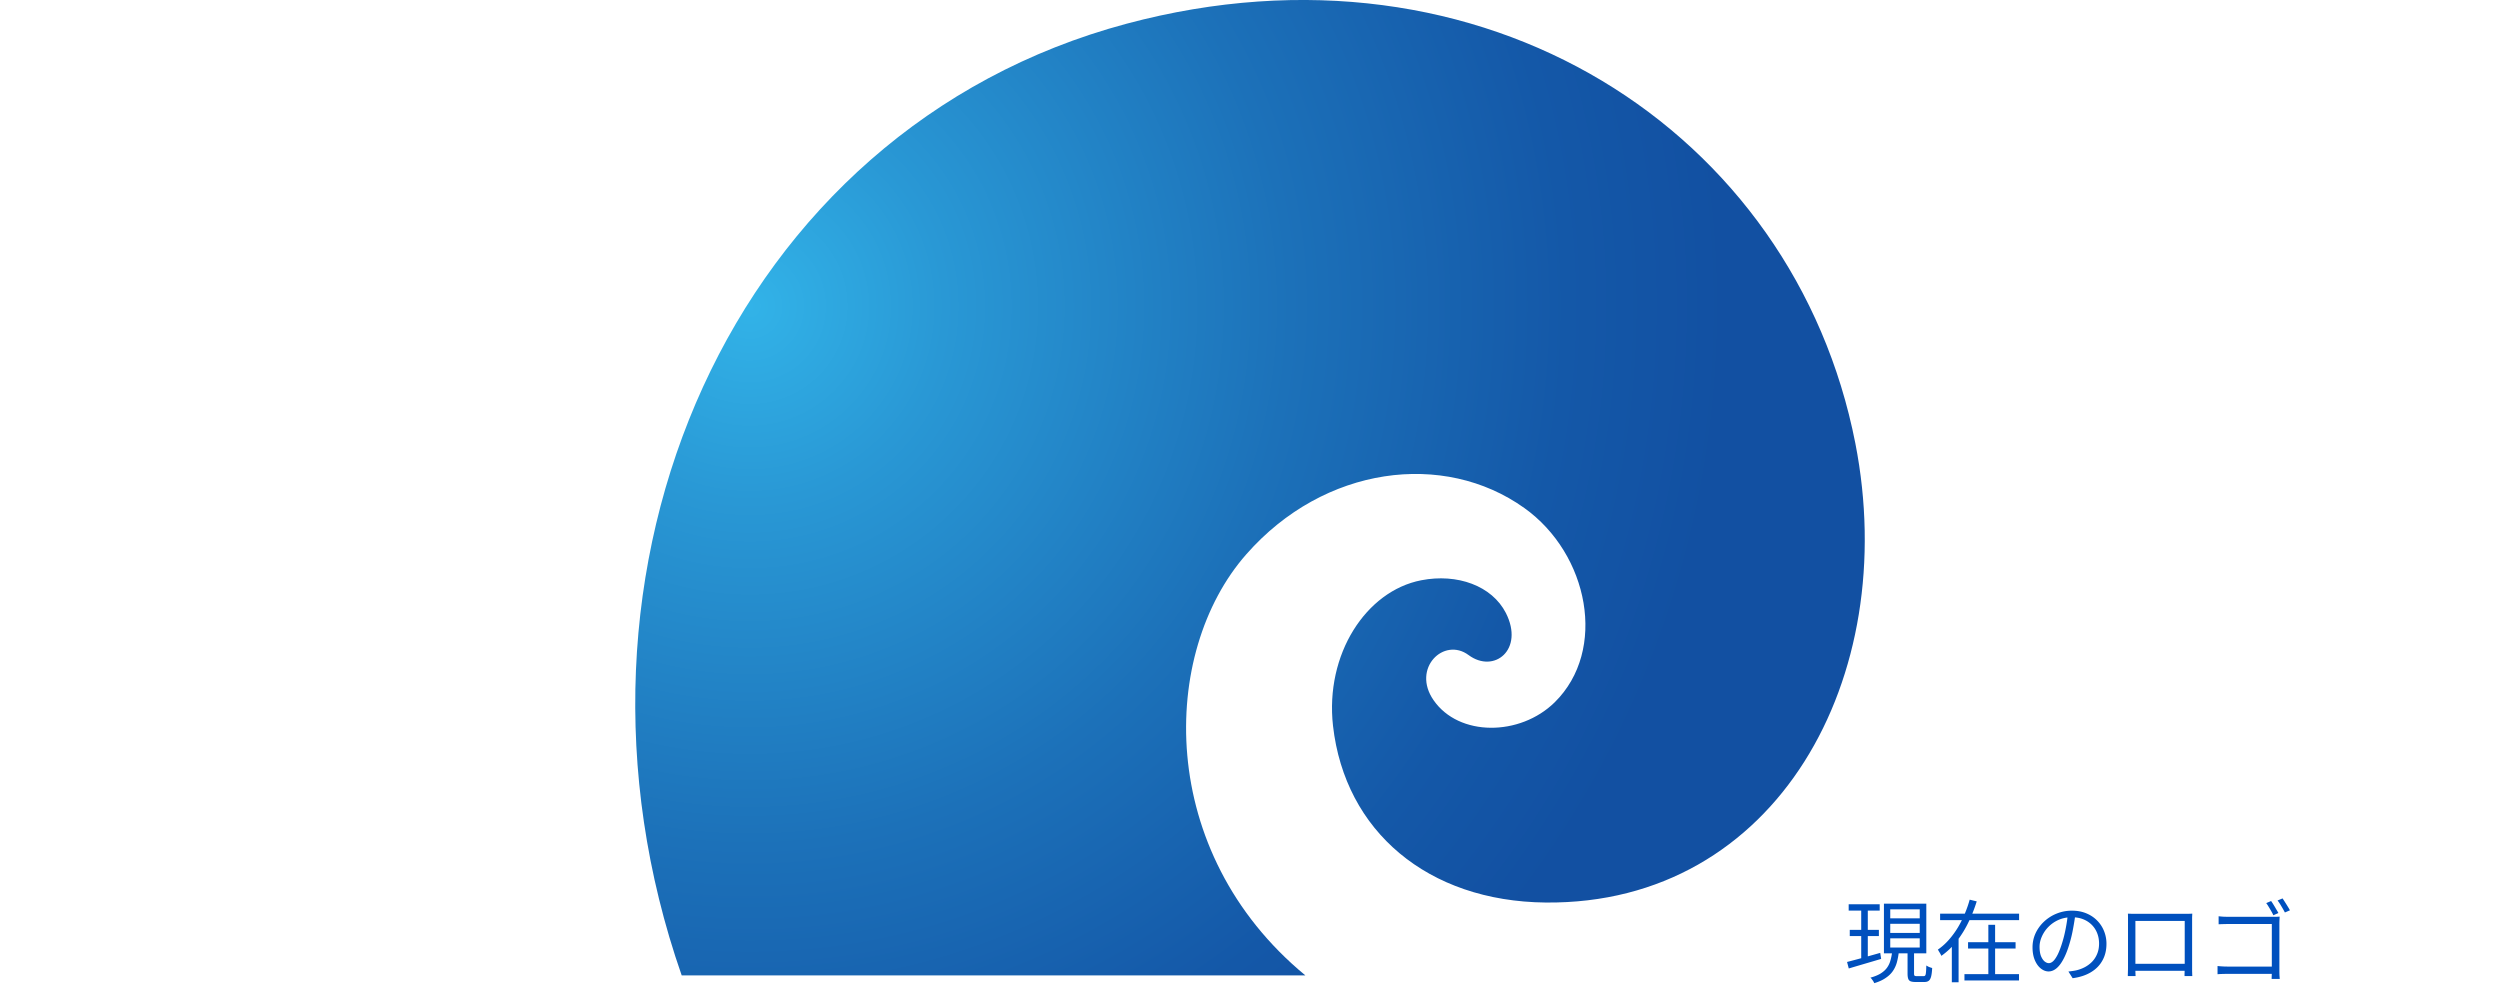 <svg xmlns="http://www.w3.org/2000/svg" width="610" height="240" fill="none" viewBox="0 0 610 240"><g clip-path="url(#a)"><path fill="url(#b)" d="M318.511 238c-36.49-30.114-35.533-78.775-14.395-102.771 18.986-21.606 48.207-25.287 67.814-11.281 15.735 11.233 20.326 34.703 7.413 47.418-8.465 8.317-23.386 8.413-29.555-.526-5.404-7.791 2.535-15.487 8.56-10.994 6.218 4.589 13.63-1.338 9.087-10.277-3.396-6.644-11.86-9.704-20.66-7.983-13.486 2.629-23.482 18.069-21.521 35.516 2.917 25.717 23.099 42.83 51.889 43.116 56.385.526 86.753-54.875 75.562-112.045C437.784 32.027 361.983-17.495 274.896 5.784 178.626 31.55 131.758 138.861 166.335 238z"/></g><path fill="#0050be" d="M451.078 220.642h7.568v1.54h-7.568zm.264 6.248h7.106v1.518h-7.106zm-.66 7.832q1.012-.264 2.332-.616t2.794-.77a837 837 0 0 0 2.97-.836l.22 1.474q-2.068.616-4.18 1.232-2.09.616-3.718 1.1zm10.538-9.306v2.222h7.194v-2.222zm0 3.542v2.244h7.194v-2.244zm0-7.084v2.2h7.194v-2.2zm-1.54-1.386h10.34v12.122h-10.34zm5.764 11.44h1.584v5.61q0 .396.11.506.11.132.506.132h1.738a.44.44 0 0 0 .374-.176q.132-.175.176-.726.066-.572.088-1.694.176.11.418.242.264.132.528.22t.484.154q-.066 1.342-.264 2.09t-.594 1.034q-.374.286-1.034.286h-2.156q-.792 0-1.232-.176a1 1 0 0 1-.572-.638q-.154-.462-.154-1.254zm-3.762.33h1.628a16.4 16.4 0 0 1-.484 2.596 7 7 0 0 1-.99 2.112q-.66.946-1.76 1.672-1.078.749-2.75 1.254a5 5 0 0 0-.242-.462 8 8 0 0 0-.352-.506 1.8 1.8 0 0 0-.352-.374q1.518-.418 2.486-1.012.99-.616 1.562-1.408a5.4 5.4 0 0 0 .836-1.76q.286-.968.418-2.112m-7.546-11h1.606v12.958l-1.606.286zm19.25 1.672h19.272v1.584h-19.272zm6.82 6.974H491.8v1.54h-11.594zm-.88 7.788h13.31v1.54h-13.31zm5.83-12.034h1.65v12.87h-1.65zm-4.554-6.138 1.716.418a35 35 0 0 1-1.958 4.972 25.6 25.6 0 0 1-2.816 4.62 18 18 0 0 1-3.85 3.696 4 4 0 0 0-.242-.484 7 7 0 0 0-.33-.55 6 6 0 0 0-.286-.484 14.6 14.6 0 0 0 2.706-2.42 21 21 0 0 0 2.2-3.014 25.4 25.4 0 0 0 1.672-3.344q.726-1.716 1.188-3.41m-4.356 9.064h1.65v11.088h-1.65zm30.162-5.61a62 62 0 0 1-.572 3.586 32 32 0 0 1-.858 3.63q-.66 2.266-1.474 3.784-.792 1.518-1.716 2.288t-1.936.77q-.968 0-1.87-.704t-1.474-2.024q-.572-1.342-.572-3.146t.726-3.41a9.3 9.3 0 0 1 2.046-2.838 9.9 9.9 0 0 1 3.08-1.98 9.8 9.8 0 0 1 3.762-.726q1.936 0 3.476.638 1.562.638 2.662 1.76a7.6 7.6 0 0 1 1.694 2.574 8.2 8.2 0 0 1 .594 3.124q0 2.31-.99 4.07-.968 1.76-2.816 2.86-1.826 1.1-4.444 1.452l-1.034-1.628q.528-.066 1.012-.132t.88-.154a8.8 8.8 0 0 0 2.046-.748 7.3 7.3 0 0 0 1.804-1.32 6.1 6.1 0 0 0 1.254-1.914q.484-1.122.484-2.552 0-1.342-.44-2.486a5.9 5.9 0 0 0-1.298-2.046 6.1 6.1 0 0 0-2.09-1.386q-1.232-.506-2.816-.506-1.804 0-3.278.66a8 8 0 0 0-2.486 1.738 7.8 7.8 0 0 0-1.562 2.332q-.55 1.254-.55 2.464 0 1.386.352 2.288.374.88.88 1.298.528.418 1.034.418.528 0 1.078-.506.55-.528 1.122-1.672.571-1.166 1.122-3.014.484-1.584.814-3.366.352-1.782.506-3.498zm12.804-.044q.66.022 1.122.044h13.53l1.056-.044q-.022.396-.044.858v13.2q.022.418.022.748.022.308.022.418h-1.892v-.528q.022-.418.022-.924.022-.528.022-.99v-11h-12.034v12.408q.022.352.022.638.022.286.022.396h-1.892v-.418q.022-.33.022-.748.022-.418.022-.814v-12.386q0-.462-.022-.858m14.564 12.232v1.716H520.18v-1.716zm20.372-15.312q.264.352.594.902.33.528.638 1.078.33.528.55.946l-1.232.55a9 9 0 0 0-.506-.99 26 26 0 0 0-.638-1.078 9 9 0 0 0-.594-.902zm2.794-.638q.264.374.594.902.33.505.66 1.056.33.528.55.946l-1.232.528a26 26 0 0 0-.858-1.518 13 13 0 0 0-.924-1.408zm-15.598 4.356q.572.066 1.232.11.66.022 1.188.022h11.682q.462-.022.792-.044-.022.373-.044.858-.022.462-.022.858v11.352q0 .594.022 1.232.043.638.066.902h-1.98q0-.264.022-.814.022-.528.022-1.122V225.46h-10.538q-.616 0-1.342.022-.704.022-1.1.044zm-.264 12.144q.418.044 1.078.088.682.044 1.364.044h11.792v1.782h-11.748q-.66 0-1.364.022-.682.023-1.122.066z"/><defs><radialGradient id="b" cx="0" cy="0" r="1" gradientTransform="matrix(282.688 0 0 282.55 182.021 74.426)" gradientUnits="userSpaceOnUse"><stop stop-color="#32b3e8"/><stop offset=".17" stop-color="#2998d5"/><stop offset=".47" stop-color="#1c71b9"/><stop offset=".71" stop-color="#1458a8"/><stop offset=".85" stop-color="#1250a2"/></radialGradient><clipPath id="a"><path fill="#fff" d="M155 0h300v238H155z"/></clipPath></defs></svg>